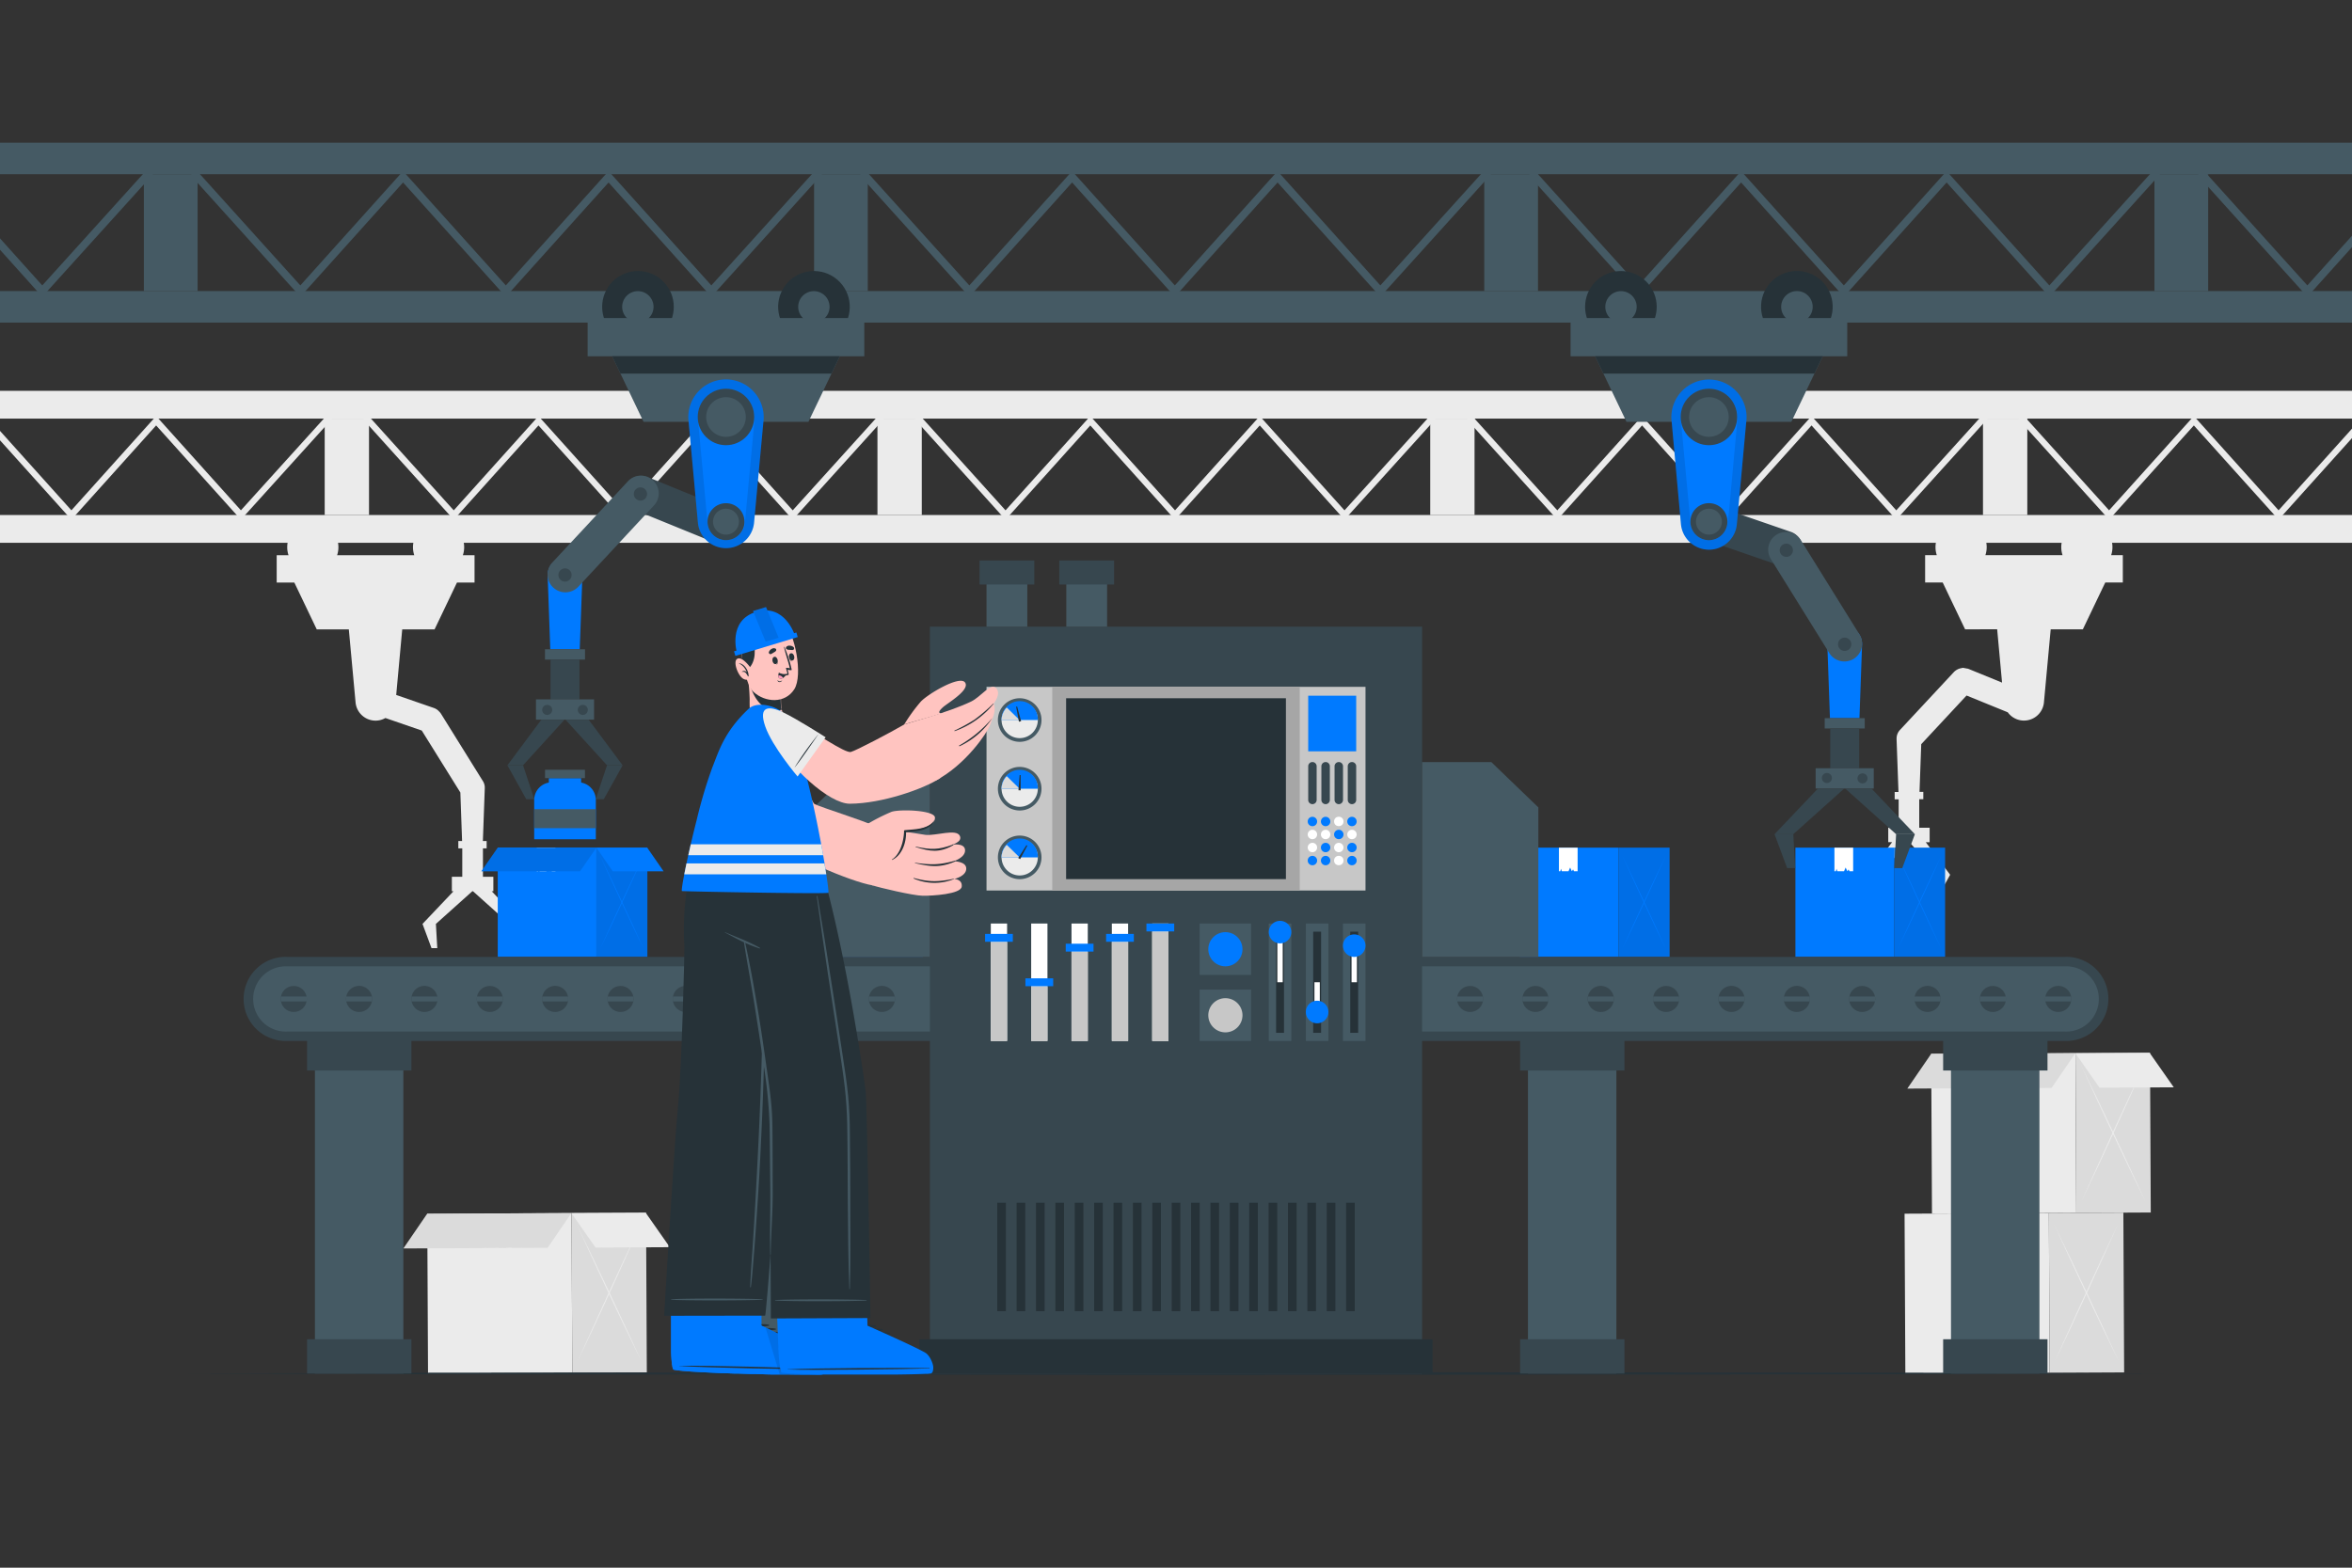 <svg xmlns="http://www.w3.org/2000/svg" viewBox="0 0 750 500"><rect x="0" y="0" width="750" height="500" fill="#333333" stroke="none"/><g id="freepik--background-complete--inject-2"><rect x="607.42" y="387.03" width="46.01" height="50.95" transform="translate(-1.98 3.04) rotate(-0.28)" style="fill:#ebebeb"></rect><rect x="653.43" y="386.86" width="23.76" height="50.96" transform="translate(-1.98 3.21) rotate(-0.28)" style="fill:#dbdbdb"></rect><polygon points="634.26 398.02 633.29 398.03 632.55 398.03 632.13 397.18 631.55 398.04 630.75 396.29 630 398.04 627.85 398.05 626.87 398.06 626.51 396.89 626.18 398.06 625.54 398.06 625.49 387.05 634.21 387.01 634.26 398.02" style="fill:#fff"></polygon><path d="M675.66,434.26q-2.67-5.43-5.28-10.88l-5.21-10.94-5.14-11q-2.56-5.5-5.07-11,2.67,5.43,5.29,10.88l5.2,10.94,5.14,11Q673.16,428.73,675.66,434.26Z" style="fill:#ebebeb"></path><path d="M675.45,390.32q-2.46,5.56-5,11.09l-5,11-5.1,11q-2.57,5.47-5.18,10.93,2.46-5.57,5-11.09l5-11,5.1-11Q672.84,395.78,675.45,390.32Z" style="fill:#ebebeb"></path><rect x="615.91" y="336.03" width="46.01" height="50.95" transform="translate(-1.73 3.08) rotate(-0.28)" style="fill:#ebebeb"></rect><rect x="661.92" y="335.86" width="23.76" height="50.96" transform="translate(-1.73 3.25) rotate(-0.28)" style="fill:#dbdbdb"></rect><polygon points="642.75 347.02 641.78 347.03 641.04 347.03 640.62 346.19 640.04 347.04 639.24 345.29 638.49 347.04 636.34 347.05 635.36 347.06 635 345.89 634.67 347.06 634.03 347.06 633.98 336.05 642.7 336.01 642.75 347.02" style="fill:#fff"></polygon><path d="M684.15,383.26q-2.67-5.43-5.28-10.88l-5.21-10.94-5.14-11q-2.57-5.5-5.07-11,2.67,5.43,5.29,10.88l5.2,10.94,5.14,11Q681.65,377.73,684.15,383.26Z" style="fill:#ebebeb"></path><path d="M683.94,339.32q-2.46,5.56-5,11.09l-5,11-5.1,11q-2.57,5.47-5.18,10.93,2.46-5.57,5-11.09l5-11,5.1-11Q681.33,344.78,683.94,339.32Z" style="fill:#ebebeb"></path><polygon points="608.2 347.2 654.21 346.98 661.79 335.92 615.79 336.14 608.2 347.2" style="fill:#dbdbdb"></polygon><polygon points="669.48 346.9 693.17 346.79 685.48 335.81 661.79 335.92 669.48 346.9" style="fill:#ebebeb"></polygon><rect x="136.33" y="387.02" width="46.01" height="50.95" transform="translate(-1.98 0.77) rotate(-0.28)" style="fill:#ebebeb"></rect><rect x="182.34" y="386.85" width="23.76" height="50.96" transform="translate(-1.98 0.94) rotate(-0.28)" style="fill:#dbdbdb"></rect><polygon points="163.17 398.01 162.19 398.02 161.46 398.02 161.04 397.18 160.46 398.03 159.66 396.29 158.91 398.04 156.76 398.05 155.77 398.05 155.41 396.89 155.08 398.05 154.44 398.06 154.39 387.05 163.11 387 163.17 398.01" style="fill:#fff"></polygon><path d="M204.57,434.25q-2.67-5.43-5.29-10.88l-5.2-10.93-5.15-11c-1.7-3.66-3.39-7.35-5.06-11q2.67,5.43,5.28,10.88l5.21,10.94,5.14,11C201.21,426.88,202.89,430.56,204.57,434.25Z" style="fill:#ebebeb"></path><path d="M204.35,390.31q-2.44,5.56-4.95,11.09l-5,11-5.1,11q-2.56,5.47-5.18,10.93,2.46-5.57,5-11.09l5-11,5.11-11Q201.73,395.77,204.35,390.31Z" style="fill:#ebebeb"></path><polygon points="128.62 398.19 174.63 397.97 182.21 386.91 136.2 387.13 128.62 398.19" style="fill:#dbdbdb"></polygon><polygon points="189.9 397.9 213.59 397.78 205.9 386.8 182.21 386.91 189.9 397.9" style="fill:#ebebeb"></polygon><path d="M166.67,294.67l-2.88,7.73H162l.43-7.73-11.6-10.41h-.22L139,294.67l.44,7.73h-1.84l-2.87-7.73,9.88-10.41h-.52v-4.62h3.32v-9.06h-1.26v-2.35h1.2l-.55-15.47L134.49,233l-11.6-4a6.22,6.22,0,0,1-3.14.84,6.41,6.41,0,0,1-6.38-5.95l-2.14-23.16H101l-5.26-11-1.89-3.94H88.23v-8.71H92a8,8,0,0,1-.41-2.56,8.16,8.16,0,0,1,16.32,0,8,8,0,0,1-.41,2.56h24.6a8,8,0,0,1-.41-2.56,8.16,8.16,0,0,1,16.32,0,8,8,0,0,1-.41,2.56h3.72v8.71h-5.6l-1.88,3.94-5.26,11H128.26l-1.92,20.92,12,4.15a4,4,0,0,1,1.67,1.11,4.13,4.13,0,0,1,.67.82L154,249.15a3.94,3.94,0,0,1,.58,1.78c0,.13,0,.26,0,.4v.12a.21.21,0,0,1,0,.08l-.6,16.7h1.2v2.35H154v9.06h3.32v4.62h-.52Z" style="fill:#ebebeb"></path><path d="M673.2,177.06h3.72v8.71h-5.59l-1.89,3.94-5.26,11H653.92l-2.14,23.16a6.39,6.39,0,0,1-11.55,3.31l-13.14-5.35-14.45,15.52-.55,15.2h1.21v2.35H612V264h3.32v4.62h-1.23L621.86,279l-4.3,7.73h-1.84L618.3,279l-9.46-10.41h-.21L599.16,279l2.59,7.73h-1.84l-4.3-7.73,7.74-10.41h-1.23V264h3.32v-9.06h-1.27v-2.35h1.21l-.6-16.7c0-.07,0-.14,0-.21s0-.16,0-.24a3.55,3.55,0,0,1,.06-.55.13.13,0,0,1,0-.06,4,4,0,0,1,1-2l17.21-18.48a3.57,3.57,0,0,1,.51-.45l.24-.17a4.67,4.67,0,0,1,.49-.27,1,1,0,0,1,.3-.13l.27-.1a4.48,4.48,0,0,1,.5-.11A3.49,3.49,0,0,1,626,213l1.44.27.1,0,10.87,4.44-1.56-17H626.62l-5.26-11-1.88-3.94h-5.6v-8.71h3.72a8,8,0,0,1-.41-2.56,8.16,8.16,0,0,1,16.32,0,8,8,0,0,1-.41,2.56h24.6a8,8,0,0,1-.41-2.56,8.16,8.16,0,0,1,16.32,0A8,8,0,0,1,673.2,177.06Z" style="fill:#ebebeb"></path><rect y="124.65" width="750" height="8.86" style="fill:#ebebeb"></rect><rect y="164.26" width="750" height="8.86" style="fill:#ebebeb"></rect><rect x="103.54" y="133.51" width="14.13" height="30.75" style="fill:#ebebeb"></rect><rect x="279.8" y="133.51" width="14.13" height="30.75" style="fill:#ebebeb"></rect><rect x="456.07" y="133.51" width="14.13" height="30.75" style="fill:#ebebeb"></rect><rect x="632.33" y="133.51" width="14.13" height="30.75" style="fill:#ebebeb"></rect><polygon points="198.74 165.76 171.71 135.69 144.69 165.76 115.83 133.77 117.32 132.43 144.69 162.77 171.71 132.7 198.74 162.77 225.76 132.7 252.78 162.77 280.78 131.8 282.27 133.14 252.78 165.76 225.76 135.69 198.74 165.76" style="fill:#ebebeb"></polygon><polygon points="374.69 165.76 347.67 135.69 320.64 165.76 291.78 133.77 293.27 132.43 320.64 162.77 347.67 132.7 374.69 162.77 401.71 132.7 428.73 162.77 456.73 131.8 458.22 133.14 428.73 165.76 401.71 135.69 374.69 165.76" style="fill:#ebebeb"></polygon><polygon points="550.64 165.76 523.62 135.69 496.6 165.76 467.73 133.77 469.22 132.43 496.59 162.77 523.62 132.7 550.64 162.77 577.66 132.7 604.68 162.77 632.68 131.8 634.17 133.14 604.68 165.76 577.66 135.69 550.64 165.76" style="fill:#ebebeb"></polygon><polygon points="750 136.72 750 139.72 727.93 164.26 726.59 165.75 725.25 164.26 699.57 135.69 673.89 164.26 672.55 165.75 671.21 164.26 646.46 136.84 643.68 133.76 643.96 133.51 645.17 132.43 646.15 133.51 646.46 133.85 672.54 162.76 698.83 133.51 699.57 132.69 700.31 133.51 726.59 162.76 750 136.72" style="fill:#ebebeb"></polygon><polygon points="106.3 133.15 105.97 133.51 103.54 136.19 78.16 164.26 76.81 165.75 75.47 164.26 49.79 135.69 24.11 164.26 22.77 165.75 21.43 164.26 0 140.43 0 137.43 22.77 162.76 49.05 133.51 49.79 132.69 50.53 133.51 76.82 162.76 103.27 133.51 104.82 131.81 106.3 133.15" style="fill:#ebebeb"></polygon></g><g id="freepik--Floor--inject-2"><polygon points="57.04 438.06 136.53 437.81 216.02 437.73 375 437.56 533.98 437.73 613.47 437.81 692.96 438.06 613.47 438.3 533.98 438.39 375 438.56 216.02 438.39 136.53 438.3 57.04 438.06" style="fill:#263238"></polygon></g><g id="freepik--Boxes--inject-2"><rect x="572.52" y="270.35" width="31.47" height="34.84" style="fill:#007AFF"></rect><rect x="603.99" y="270.35" width="16.25" height="34.85" style="fill:#007AFF"></rect><rect x="603.99" y="270.35" width="16.25" height="34.85" style="opacity:0.1"></rect><polygon points="590.93 277.88 590.26 277.88 589.76 277.88 589.48 277.3 589.08 277.88 588.53 276.69 588.02 277.88 586.54 277.88 585.87 277.88 585.63 277.08 585.4 277.88 584.96 277.88 584.96 270.35 590.93 270.35 590.93 277.88" style="fill:#fff"></polygon><path d="M619.12,302.8c-1.2-2.48-2.4-5-3.58-7.46L612,287.85l-3.48-7.53q-1.74-3.78-3.43-7.57c1.2,2.48,2.4,5,3.58,7.46l3.52,7.49,3.48,7.53Q617.43,299,619.12,302.8Z" style="fill:#007AFF"></path><path d="M619.12,272.75q-1.7,3.79-3.43,7.57l-3.48,7.53-3.52,7.49c-1.18,2.49-2.38,5-3.58,7.46,1.13-2.53,2.27-5.06,3.43-7.57L612,287.7l3.52-7.49C616.72,277.72,617.92,275.23,619.12,272.75Z" style="fill:#007AFF"></path><rect x="484.67" y="270.35" width="31.47" height="34.84" style="fill:#007AFF"></rect><rect x="516.14" y="270.35" width="16.25" height="34.85" style="fill:#007AFF"></rect><rect x="516.14" y="270.35" width="16.25" height="34.85" style="opacity:0.1"></rect><polygon points="503.07 277.88 502.41 277.88 501.91 277.88 501.62 277.3 501.22 277.88 500.68 276.69 500.16 277.88 498.69 277.88 498.02 277.88 497.77 277.08 497.55 277.88 497.11 277.88 497.11 270.35 503.07 270.35 503.07 277.88" style="fill:#fff"></polygon><path d="M531.26,302.8q-1.8-3.72-3.57-7.46l-3.53-7.49-3.48-7.53q-1.73-3.78-3.42-7.57c1.2,2.48,2.39,5,3.57,7.46l3.53,7.49,3.48,7.53Q529.57,299,531.26,302.8Z" style="fill:#007AFF"></path><path d="M531.26,272.75q-1.69,3.79-3.42,7.57l-3.48,7.53-3.53,7.49q-1.77,3.74-3.57,7.46c1.13-2.53,2.27-5.06,3.42-7.57l3.48-7.53,3.53-7.49Q529.46,276.48,531.26,272.75Z" style="fill:#007AFF"></path><rect x="158.72" y="270.35" width="31.47" height="34.84" style="fill:#007AFF"></rect><rect x="190.18" y="270.35" width="16.25" height="34.85" style="fill:#007AFF"></rect><rect x="190.18" y="270.35" width="16.25" height="34.85" style="opacity:0.1"></rect><polygon points="177.12 277.88 176.45 277.88 175.95 277.88 175.67 277.31 175.27 277.88 174.72 276.69 174.21 277.88 172.74 277.88 172.06 277.88 171.82 277.09 171.59 277.88 171.16 277.88 171.16 270.35 177.12 270.35 177.12 277.88" style="fill:#fff"></polygon><path d="M205.31,302.8c-1.2-2.48-2.4-5-3.58-7.46l-3.52-7.49-3.48-7.53c-1.15-2.51-2.3-5-3.43-7.57q1.81,3.72,3.58,7.46l3.52,7.5,3.48,7.52Q203.62,299,205.31,302.8Z" style="fill:#007AFF"></path><path d="M205.31,272.75c-1.13,2.53-2.27,5.06-3.43,7.57l-3.48,7.53-3.52,7.49c-1.18,2.5-2.37,5-3.58,7.46,1.13-2.53,2.28-5.05,3.43-7.57l3.48-7.52,3.52-7.5C202.91,277.72,204.11,275.23,205.31,272.75Z" style="fill:#007AFF"></path><polygon points="153.49 277.89 184.96 277.89 190.18 270.35 158.72 270.35 153.49 277.89" style="fill:#007AFF"></polygon><polygon points="153.49 277.89 184.96 277.89 190.18 270.35 158.72 270.35 153.49 277.89" style="opacity:0.1"></polygon><polygon points="195.4 277.89 211.6 277.89 206.38 270.35 190.18 270.35 195.4 277.89" style="fill:#007AFF"></polygon><rect x="246.55" y="270.35" width="31.47" height="34.84" style="fill:#007AFF"></rect><rect x="278.02" y="270.35" width="16.25" height="34.85" style="fill:#007AFF"></rect><rect x="278.02" y="270.35" width="16.25" height="34.85" style="opacity:0.1"></rect><polygon points="264.96 277.88 264.29 277.88 263.79 277.88 263.5 277.31 263.1 277.88 262.56 276.69 262.05 277.88 260.57 277.88 259.9 277.88 259.66 277.09 259.43 277.88 258.99 277.88 258.99 270.35 264.96 270.35 264.96 277.88" style="fill:#fff"></polygon><path d="M293.15,302.8c-1.21-2.48-2.4-5-3.58-7.46l-3.52-7.49-3.48-7.53c-1.16-2.51-2.3-5-3.43-7.57,1.2,2.48,2.4,5,3.58,7.46l3.52,7.5,3.48,7.52C290.87,297.75,292,300.27,293.15,302.8Z" style="fill:#007AFF"></path><path d="M293.15,272.75c-1.13,2.53-2.28,5.06-3.43,7.57l-3.48,7.53-3.52,7.49c-1.18,2.5-2.38,5-3.58,7.46q1.69-3.8,3.43-7.57l3.48-7.52,3.52-7.5Q291.34,276.48,293.15,272.75Z" style="fill:#007AFF"></path><polygon points="241.33 277.89 272.79 277.89 278.01 270.35 246.55 270.35 241.33 277.89" style="fill:#007AFF"></polygon><polygon points="241.33 277.89 272.79 277.89 278.01 270.35 246.55 270.35 241.33 277.89" style="opacity:0.1"></polygon><polygon points="283.24 277.89 299.44 277.89 294.21 270.35 278.01 270.35 283.24 277.89" style="fill:#007AFF"></polygon></g><g id="freepik--Machine--inject-2"><rect x="100.42" y="330.51" width="28.2" height="107.55" style="fill:#455a64"></rect><rect x="97.92" y="330.51" width="33.27" height="10.92" style="fill:#37474f"></rect><rect x="97.92" y="427.14" width="33.27" height="10.92" style="fill:#37474f"></rect><rect x="235.32" y="330.51" width="28.2" height="107.55" style="fill:#455a64"></rect><rect x="232.82" y="330.51" width="33.27" height="10.92" style="fill:#37474f"></rect><rect x="232.82" y="427.14" width="33.27" height="10.92" style="fill:#37474f"></rect><rect x="487.23" y="330.51" width="28.2" height="107.55" style="fill:#455a64"></rect><rect x="484.73" y="330.51" width="33.27" height="10.92" style="fill:#37474f"></rect><rect x="484.73" y="427.14" width="33.27" height="10.92" style="fill:#37474f"></rect><rect x="622.13" y="330.51" width="28.2" height="107.55" style="fill:#455a64"></rect><rect x="619.63" y="330.51" width="33.27" height="10.92" style="fill:#37474f"></rect><rect x="619.63" y="427.14" width="33.27" height="10.92" style="fill:#37474f"></rect><path d="M658.54,330.51H91.46a11.9,11.9,0,0,1-11.91-11.9h0A11.91,11.91,0,0,1,91.46,306.7H658.54a11.91,11.91,0,0,1,11.91,11.91h0A11.9,11.9,0,0,1,658.54,330.51Z" style="fill:#455a64"></path><path d="M658.54,332H91.46a13.41,13.41,0,1,1,0-26.81H658.54a13.41,13.41,0,1,1,0,26.81ZM91.46,308.2a10.41,10.41,0,1,0,0,20.81H658.54a10.41,10.41,0,1,0,0-20.81Z" style="fill:#37474f"></path><circle cx="93.67" cy="318.61" r="4.16" style="fill:#37474f"></circle><path d="M97.84,318.61a4.26,4.26,0,0,1-.08.8H89.59a4,4,0,0,1,0-1.6h8.17A4.26,4.26,0,0,1,97.84,318.61Z" style="fill:#455a64"></path><path d="M118.67,318.61a4.16,4.16,0,1,1-4.16-4.17A4.16,4.16,0,0,1,118.67,318.61Z" style="fill:#37474f"></path><path d="M118.67,318.61a4.26,4.26,0,0,1-.08.8h-8.17a4,4,0,0,1,0-1.6h8.17A4.26,4.26,0,0,1,118.67,318.61Z" style="fill:#455a64"></path><path d="M139.51,318.61a4.16,4.16,0,1,1-4.16-4.17A4.16,4.16,0,0,1,139.51,318.61Z" style="fill:#37474f"></path><path d="M139.51,318.61a4.26,4.26,0,0,1-.08.8h-8.17a4,4,0,0,1,0-1.6h8.17A4.26,4.26,0,0,1,139.51,318.61Z" style="fill:#455a64"></path><circle cx="156.19" cy="318.61" r="4.16" style="fill:#37474f"></circle><path d="M160.35,318.61a4.26,4.26,0,0,1-.08.8H152.1a4,4,0,0,1,0-1.6h8.17A4.26,4.26,0,0,1,160.35,318.61Z" style="fill:#455a64"></path><path d="M181.19,318.61a4.16,4.16,0,1,1-4.16-4.17A4.17,4.17,0,0,1,181.19,318.61Z" style="fill:#37474f"></path><path d="M181.19,318.61a4.26,4.26,0,0,1-.08.8h-8.17a4,4,0,0,1,0-1.6h8.17A4.26,4.26,0,0,1,181.19,318.61Z" style="fill:#455a64"></path><circle cx="197.87" cy="318.61" r="4.16" style="fill:#37474f"></circle><path d="M202,318.61a4.26,4.26,0,0,1-.08.8h-8.17a4,4,0,0,1,0-1.6H202A4.26,4.26,0,0,1,202,318.61Z" style="fill:#455a64"></path><path d="M222.87,318.61a4.17,4.17,0,1,1-4.16-4.17A4.17,4.17,0,0,1,222.87,318.61Z" style="fill:#37474f"></path><path d="M222.87,318.61a4.26,4.26,0,0,1-.08.8h-8.17a4,4,0,0,1,0-1.6h8.17A4.26,4.26,0,0,1,222.87,318.61Z" style="fill:#455a64"></path><path d="M243.71,318.61a4.17,4.17,0,1,1-4.17-4.17A4.17,4.17,0,0,1,243.71,318.61Z" style="fill:#37474f"></path><path d="M243.71,318.61a4.26,4.26,0,0,1-.08.8h-8.17a4,4,0,0,1,0-1.6h8.17A4.26,4.26,0,0,1,243.71,318.61Z" style="fill:#455a64"></path><circle cx="260.38" cy="318.61" r="4.16" style="fill:#37474f"></circle><path d="M264.55,318.61a4.26,4.26,0,0,1-.08.8H256.3a4,4,0,0,1,0-1.6h8.17A4.26,4.26,0,0,1,264.55,318.61Z" style="fill:#455a64"></path><path d="M285.38,318.61a4.16,4.16,0,1,1-4.16-4.17A4.16,4.16,0,0,1,285.38,318.61Z" style="fill:#37474f"></path><path d="M285.39,318.61a4.26,4.26,0,0,1-.08.8h-8.17a4,4,0,0,1,0-1.6h8.17A4.26,4.26,0,0,1,285.39,318.61Z" style="fill:#455a64"></path><path d="M306.22,318.61a4.16,4.16,0,1,1-4.16-4.17A4.16,4.16,0,0,1,306.22,318.61Z" style="fill:#37474f"></path><path d="M306.23,318.61a4.26,4.26,0,0,1-.08.8H298a4,4,0,0,1,0-1.6h8.17A4.26,4.26,0,0,1,306.23,318.61Z" style="fill:#455a64"></path><circle cx="322.9" cy="318.61" r="4.16" style="fill:#37474f"></circle><path d="M327.07,318.61a4.26,4.26,0,0,1-.08.8h-8.17a4,4,0,0,1,0-1.6H327A4.26,4.26,0,0,1,327.07,318.61Z" style="fill:#455a64"></path><path d="M347.9,318.61a4.16,4.16,0,1,1-4.16-4.17A4.16,4.16,0,0,1,347.9,318.61Z" style="fill:#37474f"></path><path d="M347.91,318.61a4.26,4.26,0,0,1-.08.8h-8.17a4,4,0,0,1,0-1.6h8.17A4.26,4.26,0,0,1,347.91,318.61Z" style="fill:#455a64"></path><circle cx="364.58" cy="318.61" r="4.16" style="fill:#37474f"></circle><path d="M368.75,318.61a4.26,4.26,0,0,1-.08.8H360.5a4,4,0,0,1,0-1.6h8.17A4.26,4.26,0,0,1,368.75,318.61Z" style="fill:#455a64"></path><path d="M389.58,318.61a4.16,4.16,0,1,1-4.16-4.17A4.16,4.16,0,0,1,389.58,318.61Z" style="fill:#37474f"></path><path d="M389.58,318.61a4.26,4.26,0,0,1-.08.8h-8.17a4,4,0,0,1,0-1.6h8.17A4.26,4.26,0,0,1,389.58,318.61Z" style="fill:#455a64"></path><path d="M410.42,318.61a4.16,4.16,0,1,1-4.16-4.17A4.16,4.16,0,0,1,410.42,318.61Z" style="fill:#37474f"></path><path d="M410.42,318.61a4.26,4.26,0,0,1-.08.8h-8.17a4,4,0,0,1,0-1.6h8.17A4.26,4.26,0,0,1,410.42,318.61Z" style="fill:#455a64"></path><circle cx="427.1" cy="318.61" r="4.16" style="fill:#37474f"></circle><path d="M431.26,318.61a4.26,4.26,0,0,1-.08.8H423a4,4,0,0,1,0-1.6h8.17A4.26,4.26,0,0,1,431.26,318.61Z" style="fill:#455a64"></path><path d="M452.1,318.61a4.16,4.16,0,1,1-4.16-4.17A4.17,4.17,0,0,1,452.1,318.61Z" style="fill:#37474f"></path><path d="M452.1,318.61a4.26,4.26,0,0,1-.08.8h-8.17a4,4,0,0,1,0-1.6H452A4.26,4.26,0,0,1,452.1,318.61Z" style="fill:#455a64"></path><circle cx="468.78" cy="318.61" r="4.16" style="fill:#37474f"></circle><path d="M472.94,318.61a4.26,4.26,0,0,1-.08.8h-8.17a4,4,0,0,1,0-1.6h8.17A4.26,4.26,0,0,1,472.94,318.61Z" style="fill:#455a64"></path><circle cx="489.62" cy="318.61" r="4.16" style="fill:#37474f"></circle><path d="M493.78,318.61a4.26,4.26,0,0,1-.08.8h-8.17a4,4,0,0,1,0-1.6h8.17A4.26,4.26,0,0,1,493.78,318.61Z" style="fill:#455a64"></path><path d="M514.62,318.61a4.17,4.17,0,1,1-4.17-4.17A4.17,4.17,0,0,1,514.62,318.61Z" style="fill:#37474f"></path><path d="M514.62,318.61a4.26,4.26,0,0,1-.08.8h-8.17a4,4,0,0,1,0-1.6h8.17A4.26,4.26,0,0,1,514.62,318.61Z" style="fill:#455a64"></path><circle cx="531.29" cy="318.61" r="4.16" style="fill:#37474f"></circle><path d="M535.46,318.61a4.26,4.26,0,0,1-.08.8h-8.17a4,4,0,0,1,0-1.6h8.17A4.26,4.26,0,0,1,535.46,318.61Z" style="fill:#455a64"></path><path d="M556.29,318.61a4.16,4.16,0,1,1-4.16-4.17A4.16,4.16,0,0,1,556.29,318.61Z" style="fill:#37474f"></path><path d="M556.3,318.61a4.26,4.26,0,0,1-.08.8h-8.17a4,4,0,0,1,0-1.6h8.17A4.26,4.26,0,0,1,556.3,318.61Z" style="fill:#455a64"></path><path d="M577.13,318.61a4.16,4.16,0,1,1-4.16-4.17A4.16,4.16,0,0,1,577.13,318.61Z" style="fill:#37474f"></path><path d="M577.14,318.61a4.26,4.26,0,0,1-.08.8h-8.17a4,4,0,0,1,0-1.6h8.17A4.26,4.26,0,0,1,577.14,318.61Z" style="fill:#455a64"></path><circle cx="593.81" cy="318.61" r="4.16" style="fill:#37474f"></circle><path d="M598,318.61a4.26,4.26,0,0,1-.08.8h-8.17a4,4,0,0,1,0-1.6h8.17A4.26,4.26,0,0,1,598,318.61Z" style="fill:#455a64"></path><path d="M618.81,318.61a4.16,4.16,0,1,1-4.16-4.17A4.16,4.16,0,0,1,618.81,318.61Z" style="fill:#37474f"></path><path d="M618.82,318.61a4.26,4.26,0,0,1-.08.8h-8.17a4,4,0,0,1,0-1.6h8.17A4.26,4.26,0,0,1,618.82,318.61Z" style="fill:#455a64"></path><circle cx="635.49" cy="318.61" r="4.16" style="fill:#37474f"></circle><path d="M639.66,318.61a4.26,4.26,0,0,1-.08.8h-8.17a4,4,0,0,1,0-1.6h8.17A4.26,4.26,0,0,1,639.66,318.61Z" style="fill:#455a64"></path><path d="M660.49,318.61a4.16,4.16,0,1,1-4.16-4.17A4.16,4.16,0,0,1,660.49,318.61Z" style="fill:#37474f"></path><path d="M660.49,318.61a4.26,4.26,0,0,1-.08.8h-8.17a4,4,0,0,1,0-1.6h8.17A4.26,4.26,0,0,1,660.49,318.61Z" style="fill:#455a64"></path><rect x="296.52" y="199.87" width="156.96" height="238.19" style="fill:#37474f"></rect><polygon points="296.52 305.2 259.45 305.2 259.45 257.51 274.46 243.05 296.52 243.05 296.52 305.2" style="fill:#455a64"></polygon><polygon points="453.48 305.2 490.55 305.2 490.55 257.51 475.54 243.05 453.48 243.05 453.48 305.2" style="fill:#455a64"></polygon><rect x="314.58" y="219.06" width="120.85" height="64.96" style="fill:#c7c7c7"></rect><rect x="335.54" y="219.06" width="78.92" height="64.96" style="fill:#a6a6a6"></rect><rect x="339.96" y="222.7" width="70.09" height="57.69" style="fill:#263238"></rect><path d="M332.11,229.64a6.95,6.95,0,1,1-6.95-6.94A6.94,6.94,0,0,1,332.11,229.64Z" style="fill:#455a64"></path><path d="M330.94,229.64a5.78,5.78,0,1,1-5.78-5.78A5.78,5.78,0,0,1,330.94,229.64Z" style="fill:#ebebeb"></path><path d="M330.94,229.64H319.39a5.78,5.78,0,1,1,11.55,0Z" style="fill:#007AFF"></path><path d="M325.12,229.65h-5.73a5.79,5.79,0,0,1,1.64-4Z" style="fill:#dbdbdb"></path><polygon points="324.03 225.4 324.33 225.33 325.61 230.03 324.92 230.18 324.03 225.4" style="fill:#263238"></polygon><path d="M332.11,251.54a6.95,6.95,0,1,1-6.95-6.94A6.95,6.95,0,0,1,332.11,251.54Z" style="fill:#455a64"></path><path d="M330.94,251.54a5.78,5.78,0,1,1-5.78-5.78A5.78,5.78,0,0,1,330.94,251.54Z" style="fill:#ebebeb"></path><path d="M330.94,251.55H319.39a5.78,5.78,0,1,1,11.55,0Z" style="fill:#007AFF"></path><path d="M325.12,251.55h-5.73a5.79,5.79,0,0,1,1.64-4Z" style="fill:#dbdbdb"></path><polygon points="325.14 247.2 325.45 247.21 325.47 252.08 324.77 252.05 325.14 247.2" style="fill:#263238"></polygon><path d="M332.11,273.44a6.95,6.95,0,1,1-6.95-6.94A6.95,6.95,0,0,1,332.11,273.44Z" style="fill:#455a64"></path><path d="M330.94,273.44a5.78,5.78,0,1,1-5.78-5.78A5.78,5.78,0,0,1,330.94,273.44Z" style="fill:#ebebeb"></path><path d="M330.94,273.45H319.39a5.78,5.78,0,1,1,11.55,0Z" style="fill:#007AFF"></path><path d="M325.12,273.45h-5.73a5.79,5.79,0,0,1,1.64-4Z" style="fill:#dbdbdb"></path><polygon points="327.32 269.56 327.59 269.72 325.3 274.01 324.69 273.66 327.32 269.56" style="fill:#263238"></polygon><rect x="417.16" y="221.89" width="15.3" height="17.74" style="fill:#007AFF"></rect><path d="M418.51,256.48h0a1.35,1.35,0,0,1-1.35-1.35V244.4a1.34,1.34,0,0,1,1.35-1.35h0a1.34,1.34,0,0,1,1.34,1.35v10.73A1.35,1.35,0,0,1,418.51,256.48Z" style="fill:#37474f"></path><path d="M422.71,256.48h0a1.36,1.36,0,0,1-1.35-1.35V244.4a1.35,1.35,0,0,1,1.35-1.35h0a1.35,1.35,0,0,1,1.35,1.35v10.73A1.36,1.36,0,0,1,422.71,256.48Z" style="fill:#37474f"></path><path d="M426.91,256.48h0a1.36,1.36,0,0,1-1.35-1.35V244.4a1.35,1.35,0,0,1,1.35-1.35h0a1.35,1.35,0,0,1,1.35,1.35v10.73A1.36,1.36,0,0,1,426.91,256.48Z" style="fill:#37474f"></path><path d="M431.11,256.48h0a1.35,1.35,0,0,1-1.34-1.35V244.4a1.34,1.34,0,0,1,1.34-1.35h0a1.34,1.34,0,0,1,1.35,1.35v10.73A1.35,1.35,0,0,1,431.11,256.48Z" style="fill:#37474f"></path><path d="M420,262a1.5,1.5,0,1,1-1.49-1.49A1.5,1.5,0,0,1,420,262Z" style="fill:#007AFF"></path><path d="M424.21,262a1.5,1.5,0,1,1-1.5-1.49A1.5,1.5,0,0,1,424.21,262Z" style="fill:#007AFF"></path><circle cx="426.91" cy="261.99" r="1.5" style="fill:#fff"></circle><path d="M432.61,262a1.5,1.5,0,1,1-1.5-1.49A1.5,1.5,0,0,1,432.61,262Z" style="fill:#007AFF"></path><path d="M420,266.15a1.5,1.5,0,1,1-1.49-1.5A1.49,1.49,0,0,1,420,266.15Z" style="fill:#fff"></path><path d="M424.21,266.15a1.5,1.5,0,1,1-1.5-1.5A1.5,1.5,0,0,1,424.21,266.15Z" style="fill:#fff"></path><path d="M428.41,266.15a1.5,1.5,0,1,1-1.5-1.5A1.5,1.5,0,0,1,428.41,266.15Z" style="fill:#007AFF"></path><path d="M432.61,266.15a1.5,1.5,0,1,1-1.5-1.5A1.5,1.5,0,0,1,432.61,266.15Z" style="fill:#fff"></path><path d="M420,270.31a1.5,1.5,0,1,1-1.49-1.5A1.49,1.49,0,0,1,420,270.31Z" style="fill:#fff"></path><path d="M424.21,270.31a1.5,1.5,0,1,1-1.5-1.5A1.5,1.5,0,0,1,424.21,270.31Z" style="fill:#007AFF"></path><path d="M428.41,270.31a1.5,1.5,0,1,1-1.5-1.5A1.5,1.5,0,0,1,428.41,270.31Z" style="fill:#fff"></path><path d="M432.61,270.31a1.5,1.5,0,1,1-1.5-1.5A1.5,1.5,0,0,1,432.61,270.31Z" style="fill:#007AFF"></path><path d="M420,274.46a1.5,1.5,0,1,1-1.49-1.49A1.5,1.5,0,0,1,420,274.46Z" style="fill:#007AFF"></path><path d="M424.21,274.46a1.5,1.5,0,1,1-1.5-1.49A1.5,1.5,0,0,1,424.21,274.46Z" style="fill:#007AFF"></path><circle cx="426.91" cy="274.46" r="1.5" style="fill:#fff"></circle><path d="M432.61,274.46a1.5,1.5,0,1,1-1.5-1.49A1.5,1.5,0,0,1,432.61,274.46Z" style="fill:#007AFF"></path><rect x="293.19" y="427.14" width="163.61" height="10.92" style="fill:#263238"></rect><rect x="318" y="383.61" width="2.75" height="34.58" style="fill:#263238"></rect><rect x="324.18" y="383.61" width="2.75" height="34.58" style="fill:#263238"></rect><rect x="330.36" y="383.61" width="2.75" height="34.58" style="fill:#263238"></rect><rect x="336.54" y="383.61" width="2.75" height="34.58" style="fill:#263238"></rect><rect x="342.72" y="383.61" width="2.75" height="34.58" style="fill:#263238"></rect><rect x="348.9" y="383.61" width="2.75" height="34.58" style="fill:#263238"></rect><rect x="355.08" y="383.61" width="2.75" height="34.58" style="fill:#263238"></rect><rect x="361.26" y="383.61" width="2.75" height="34.58" style="fill:#263238"></rect><rect x="367.45" y="383.61" width="2.75" height="34.58" style="fill:#263238"></rect><rect x="373.63" y="383.61" width="2.75" height="34.58" style="fill:#263238"></rect><rect x="379.81" y="383.61" width="2.75" height="34.58" style="fill:#263238"></rect><rect x="385.99" y="383.61" width="2.75" height="34.58" style="fill:#263238"></rect><rect x="392.17" y="383.61" width="2.75" height="34.58" style="fill:#263238"></rect><rect x="398.35" y="383.61" width="2.75" height="34.58" style="fill:#263238"></rect><rect x="404.53" y="383.61" width="2.75" height="34.58" style="fill:#263238"></rect><rect x="410.71" y="383.61" width="2.75" height="34.58" style="fill:#263238"></rect><rect x="416.89" y="383.61" width="2.75" height="34.58" style="fill:#263238"></rect><rect x="423.07" y="383.61" width="2.75" height="34.58" style="fill:#263238"></rect><rect x="429.25" y="383.61" width="2.75" height="34.58" style="fill:#263238"></rect><rect x="315.95" y="294.55" width="5.19" height="37.46" style="fill:#fff"></rect><rect x="315.95" y="300.38" width="5.19" height="31.63" style="fill:#c7c7c7"></rect><rect x="314.12" y="297.86" width="8.85" height="2.51" style="fill:#007AFF"></rect><rect x="328.82" y="294.55" width="5.19" height="37.46" style="fill:#fff"></rect><rect x="328.81" y="314.54" width="5.19" height="17.47" style="fill:#c7c7c7"></rect><rect x="326.98" y="312.03" width="8.86" height="2.51" style="fill:#007AFF"></rect><rect x="341.68" y="294.55" width="5.19" height="37.46" style="fill:#fff"></rect><rect x="341.68" y="303.5" width="5.19" height="28.51" style="fill:#c7c7c7"></rect><rect x="339.84" y="300.99" width="8.86" height="2.51" style="fill:#007AFF"></rect><rect x="354.54" y="294.55" width="5.19" height="37.46" style="fill:#fff"></rect><rect x="354.55" y="300.38" width="5.19" height="31.63" style="fill:#c7c7c7"></rect><rect x="352.71" y="297.86" width="8.85" height="2.51" style="fill:#007AFF"></rect><rect x="367.41" y="294.55" width="5.19" height="37.46" style="fill:#fff"></rect><rect x="367.41" y="297.07" width="5.19" height="34.94" style="fill:#c7c7c7"></rect><rect x="365.57" y="294.55" width="8.86" height="2.52" style="fill:#007AFF"></rect><rect x="382.55" y="294.55" width="16.39" height="16.39" style="fill:#455a64"></rect><rect x="382.55" y="315.62" width="16.39" height="16.39" style="fill:#455a64"></rect><circle cx="390.75" cy="302.75" r="5.45" style="fill:#007AFF"></circle><path d="M396.2,323.81a5.45,5.45,0,1,1-5.45-5.45A5.45,5.45,0,0,1,396.2,323.81Z" style="fill:#c7c7c7"></path><rect x="314.58" y="184.43" width="13.01" height="15.44" style="fill:#455a64"></rect><rect x="312.35" y="178.77" width="17.47" height="7.65" style="fill:#37474f"></rect><rect x="340.02" y="184.43" width="13.01" height="15.44" style="fill:#455a64"></rect><rect x="337.79" y="178.77" width="17.47" height="7.65" style="fill:#37474f"></rect><rect x="428.24" y="294.55" width="7.18" height="37.46" style="fill:#455a64"></rect><rect x="430.57" y="297.15" width="2.52" height="32.26" style="fill:#263238"></rect><rect x="430.98" y="300.54" width="1.71" height="12.74" style="fill:#fff"></rect><path d="M435.42,301.61a3.59,3.59,0,1,1-3.59-3.59A3.59,3.59,0,0,1,435.42,301.61Z" style="fill:#007AFF"></path><rect x="416.41" y="294.55" width="7.18" height="37.46" style="fill:#455a64"></rect><rect x="418.75" y="297.15" width="2.52" height="32.26" style="fill:#263238"></rect><rect x="419.15" y="313.28" width="1.71" height="9.48" style="fill:#fff"></rect><path d="M423.6,322.77a3.6,3.6,0,1,1-3.6-3.6A3.6,3.6,0,0,1,423.6,322.77Z" style="fill:#007AFF"></path><rect x="404.59" y="294.55" width="7.18" height="37.46" style="fill:#455a64"></rect><rect x="406.92" y="297.15" width="2.52" height="32.26" style="fill:#263238"></rect><rect x="407.32" y="300.54" width="1.71" height="12.74" style="fill:#fff"></rect><path d="M411.77,297.29a3.59,3.59,0,1,1-3.59-3.59A3.59,3.59,0,0,1,411.77,297.29Z" style="fill:#007AFF"></path></g><g id="freepik--robot-arm--inject-2"><rect y="92.83" width="750" height="10.06" style="fill:#455a64"></rect><rect y="45.5" width="750" height="10.06" style="fill:#455a64"></rect><rect x="45.88" y="55.56" width="17.13" height="37.28" style="fill:#455a64"></rect><rect x="259.59" y="55.56" width="17.13" height="37.28" style="fill:#455a64"></rect><rect x="473.3" y="55.56" width="17.13" height="37.28" style="fill:#455a64"></rect><rect x="687.01" y="55.56" width="17.13" height="37.28" style="fill:#455a64"></rect><polygon points="161.3 94.65 128.53 58.2 95.77 94.65 60.78 55.87 62.58 54.24 95.77 91.03 128.53 54.57 161.3 91.03 194.06 54.57 226.83 91.03 260.77 53.48 262.57 55.11 226.82 94.65 194.06 58.2 161.3 94.65" style="fill:#455a64"></polygon><polygon points="374.63 94.65 341.87 58.2 309.1 94.65 274.11 55.87 275.91 54.24 309.1 91.03 341.87 54.57 374.63 91.03 407.39 54.57 440.16 91.03 474.11 53.48 475.91 55.11 440.15 94.65 407.39 58.2 374.63 94.65" style="fill:#455a64"></polygon><polygon points="587.96 94.65 555.2 58.2 522.44 94.65 487.44 55.87 489.24 54.24 522.43 91.03 555.2 54.57 587.96 91.03 620.73 54.57 653.49 91.03 687.44 53.48 689.24 55.11 653.49 94.65 620.73 58.2 587.96 94.65" style="fill:#455a64"></polygon><polygon points="750.18 74.99 750.18 78.62 737.41 92.83 735.77 94.65 734.13 92.83 704.14 59.6 700.77 55.87 701.11 55.56 702.57 54.24 703.76 55.56 704.14 55.98 735.76 91.03 750.18 74.99" style="fill:#455a64"></polygon><polygon points="49.23 55.11 48.82 55.56 45.88 58.81 15.12 92.83 13.47 94.65 11.83 92.83 0 79.66 0 76.03 13.48 91.03 45.55 55.56 47.43 53.48 49.23 55.11" style="fill:#455a64"></polygon><path d="M175.47,207.09h9.4l.84-23.38a5.55,5.55,0,0,0-5.54-5.82h0a5.54,5.54,0,0,0-5.53,5.82Z" style="fill:#007AFF"></path><path d="M202.28,162.62l23.85,9.72a5.64,5.64,0,0,0,7.36-3.09h0a5.65,5.65,0,0,0-3.09-7.37l-23.85-9.72a5.64,5.64,0,0,0-7.36,3.1h0A5.64,5.64,0,0,0,202.28,162.62Z" style="fill:#37474f"></path><circle cx="259.56" cy="97.86" r="11.42" transform="translate(15.55 229.81) rotate(-49.06)" style="fill:#263238"></circle><path d="M254.53,97.86a5,5,0,1,0,5-5A5,5,0,0,0,254.53,97.86Z" style="fill:#455a64"></path><circle cx="203.43" cy="97.86" r="11.42" transform="translate(-9.61 172.51) rotate(-45)" style="fill:#263238"></circle><path d="M198.4,97.86a5,5,0,1,0,5-5A5,5,0,0,0,198.4,97.86Z" style="fill:#455a64"></path><rect x="187.38" y="101.44" width="88.23" height="12.19" transform="translate(462.99 215.07) rotate(180)" style="fill:#455a64"></rect><polygon points="205.21 134.53 257.79 134.53 267.79 113.63 195.21 113.63 205.21 134.53" style="fill:#455a64"></polygon><polygon points="195.21 113.63 197.85 119.15 265.14 119.15 267.78 113.63 195.21 113.63" style="fill:#263238"></polygon><path d="M231.5,173.77h0a7.44,7.44,0,0,0,7.43-6.93l3-33.07a10.51,10.51,0,0,0-10.48-11.24h0A10.5,10.5,0,0,0,221,133.77l3,33.07A7.45,7.45,0,0,0,231.5,173.77Z" style="fill:#007AFF"></path><path d="M240.28,124.85a12,12,0,0,0-20.76,9l.06.65,2.2,23.84.79,8.61a9,9,0,0,0,17.86,0l3-32.42.06-.62A12.06,12.06,0,0,0,240.28,124.85Zm-4.62,45.69a2.53,2.53,0,0,1-.42.38,2.94,2.94,0,0,1-.41.31,5.38,5.38,0,0,1-1.08.59,4.09,4.09,0,0,1-.49.18h0a5.12,5.12,0,0,1-.56.15l-.11,0-.48.07-.6,0a4.58,4.58,0,0,1-.53,0,1.09,1.09,0,0,1-.26,0,2.2,2.2,0,0,1-.37-.06l-.18,0a2.75,2.75,0,0,1-.41-.11,3.12,3.12,0,0,1-.43-.15h0l-.19-.08-.28-.14-.26-.14h0a3.37,3.37,0,0,1-.35-.22,3.54,3.54,0,0,1-.45-.34,2.53,2.53,0,0,1-.42-.38,3.79,3.79,0,0,1-.38-.42,5.89,5.89,0,0,1-1.39-3.38l-.65-7.1-2.32-25.11-.08-.89v-.14c0-.17,0-.34,0-.52a9.74,9.74,0,0,1,.08-1.22l.06-.35c0-.22.09-.44.14-.65,0,0,0,0,0-.06a9,9,0,0,1,17.7,2,.22.22,0,0,1,0,.08v0a8.88,8.88,0,0,1,0,.89c0,.15,0,.29,0,.43l0,.43-3,32.18a5.87,5.87,0,0,1-1.4,3.41A3.79,3.79,0,0,1,235.66,170.54Z" style="fill:#007AFF"></path><path d="M240.28,124.85a12,12,0,0,0-20.76,9l.06.65,2.2,23.84.79,8.61a9,9,0,0,0,17.86,0l3-32.42.06-.62A12.06,12.06,0,0,0,240.28,124.85Zm-4.62,45.69a2.53,2.53,0,0,1-.42.38,2.94,2.94,0,0,1-.41.31,5.38,5.38,0,0,1-1.08.59,4.09,4.09,0,0,1-.49.18h0a5.12,5.12,0,0,1-.56.15l-.11,0-.48.07-.6,0a4.58,4.58,0,0,1-.53,0,1.09,1.09,0,0,1-.26,0,2.2,2.2,0,0,1-.37-.06l-.18,0a2.75,2.75,0,0,1-.41-.11,3.12,3.12,0,0,1-.43-.15h0l-.19-.08-.28-.14-.26-.14h0a3.37,3.37,0,0,1-.35-.22,3.54,3.54,0,0,1-.45-.34,2.53,2.53,0,0,1-.42-.38,3.79,3.79,0,0,1-.38-.42,5.89,5.89,0,0,1-1.39-3.38l-.65-7.1-2.32-25.11-.08-.89v-.14c0-.17,0-.34,0-.52a9.74,9.74,0,0,1,.08-1.22l.06-.35c0-.22.09-.44.14-.65,0,0,0,0,0-.06a9,9,0,0,1,17.7,2,.22.22,0,0,1,0,.08v0a8.88,8.88,0,0,1,0,.89c0,.15,0,.29,0,.43l0,.43-3,32.18a5.87,5.87,0,0,1-1.4,3.41A3.79,3.79,0,0,1,235.66,170.54Z" style="opacity:0.1"></path><circle cx="231.5" cy="132.98" r="9.01" style="fill:#37474f"></circle><path d="M225.18,133a6.32,6.32,0,1,0,6.32-6.32A6.32,6.32,0,0,0,225.18,133Z" style="fill:#455a64"></path><circle cx="231.5" cy="166.38" r="5.89" style="fill:#37474f"></circle><path d="M227.37,166.38a4.13,4.13,0,1,0,4.13-4.13A4.13,4.13,0,0,0,227.37,166.38Z" style="fill:#455a64"></path><path d="M184.43,187.11l24.09-25.88a5.63,5.63,0,0,0-.29-8h0a5.64,5.64,0,0,0-8,.28l-24.09,25.88a5.64,5.64,0,0,0,.28,8h0A5.66,5.66,0,0,0,184.43,187.11Z" style="fill:#455a64"></path><path d="M202.11,157.56a2.11,2.11,0,1,0,2.11-2.11A2.12,2.12,0,0,0,202.11,157.56Z" style="fill:#37474f"></path><path d="M178.06,183.39a2.11,2.11,0,1,0,2.11-2.11A2.12,2.12,0,0,0,178.06,183.39Z" style="fill:#37474f"></path><rect x="173.79" y="207.09" width="12.77" height="3.29" transform="translate(360.34 417.46) rotate(180)" style="fill:#455a64"></rect><rect x="175.56" y="210.37" width="9.23" height="12.68" transform="translate(360.34 433.43) rotate(180)" style="fill:#37474f"></rect><rect x="170.91" y="223.06" width="18.52" height="6.47" transform="translate(360.34 452.58) rotate(180)" style="fill:#455a64"></rect><path d="M184.25,226.29a1.6,1.6,0,1,0,3.19,0,1.6,1.6,0,0,0-3.19,0Z" style="fill:#37474f"></path><path d="M172.9,226.29a1.6,1.6,0,1,0,3.19,0,1.6,1.6,0,0,0-3.19,0Z" style="fill:#37474f"></path><polygon points="193.57 244.09 198.55 244.09 187.71 229.53 180.32 229.53 193.57 244.09" style="fill:#37474f"></polygon><polygon points="189.95 254.91 192.53 254.91 198.55 244.09 193.57 244.09 189.95 254.91" style="fill:#37474f"></polygon><polygon points="166.78 244.09 161.8 244.09 172.63 229.53 180.02 229.53 166.78 244.09" style="fill:#37474f"></polygon><polygon points="170.39 254.91 167.82 254.91 161.8 244.09 166.78 244.09 170.39 254.91" style="fill:#37474f"></polygon><path d="M170.39,249.5H190a0,0,0,0,1,0,0V262a5.66,5.66,0,0,1-5.66,5.66H176a5.66,5.66,0,0,1-5.66-5.66V249.5A0,0,0,0,1,170.39,249.5Z" transform="translate(360.34 517.17) rotate(180)" style="fill:#007AFF"></path><rect x="175.03" y="248.18" width="10.29" height="1.77" transform="translate(360.34 498.14) rotate(180)" style="fill:#007AFF"></rect><rect x="173.81" y="245.52" width="12.72" height="2.67" transform="translate(360.34 493.7) rotate(180)" style="fill:#455a64"></rect><rect x="170.39" y="258.08" width="19.56" height="6.05" transform="translate(360.34 522.22) rotate(180)" style="fill:#455a64"></rect><path d="M592.94,229.05h-9.41l-.83-23.37a5.55,5.55,0,0,1,5.54-5.83h0a5.54,5.54,0,0,1,5.53,5.83Z" style="fill:#007AFF"></path><path d="M567.33,180.31,543,171.9a5.65,5.65,0,0,1-3.5-7.18h0a5.65,5.65,0,0,1,7.18-3.5l24.35,8.4a5.65,5.65,0,0,1,3.49,7.19h0A5.65,5.65,0,0,1,567.33,180.31Z" style="fill:#37474f"></path><circle cx="516.87" cy="97.86" r="11.42" transform="translate(82.19 394.15) rotate(-45)" style="fill:#263238"></circle><path d="M521.9,97.86a5,5,0,1,1-5-5A5,5,0,0,1,521.9,97.86Z" style="fill:#455a64"></path><circle cx="573" cy="97.86" r="11.42" transform="translate(148.39 494.87) rotate(-52.77)" style="fill:#263238"></circle><circle cx="573" cy="97.86" r="5.03" style="fill:#455a64"></circle><rect x="500.82" y="101.44" width="88.23" height="12.19" style="fill:#455a64"></rect><polygon points="571.23 134.53 518.65 134.53 508.65 113.63 581.23 113.63 571.23 134.53" style="fill:#455a64"></polygon><polygon points="508.65 113.63 511.29 119.15 578.58 119.15 581.22 113.63 508.65 113.63" style="fill:#263238"></polygon><path d="M544.94,173.77h0a7.46,7.46,0,0,1-7.44-6.93l-3-33.07a10.51,10.51,0,0,1,10.48-11.24h0a10.51,10.51,0,0,1,10.48,11.24l-3,33.07A7.44,7.44,0,0,1,544.94,173.77Z" style="fill:#007AFF"></path><path d="M553.72,124.85A12,12,0,0,0,533,133.91l.06.62L536,167a9,9,0,0,0,8.93,8.32,8.83,8.83,0,0,0,4.41-1.17,8.94,8.94,0,0,0,4.52-7.12l.29-3.18,2.69-29.27.06-.65A12,12,0,0,0,553.72,124.85Zm-2.84,41.89a5.87,5.87,0,0,1-2.2,4.18,2.32,2.32,0,0,1-.45.34l-.4.25-.31.16-.34.16-.49.17-.57.15a4.85,4.85,0,0,1-.55.09h-.06l-.57,0a4.93,4.93,0,0,1-.55,0,4.52,4.52,0,0,1-.75-.12.08.08,0,0,1-.07,0,2.36,2.36,0,0,1-.38-.1l-.41-.14,0,0-.47-.22a5.41,5.41,0,0,1-1.13-.75l-.29-.26a.57.57,0,0,1-.11-.11,4,4,0,0,1-.34-.38,6.39,6.39,0,0,1-.64-.93,5.66,5.66,0,0,1-.75-2.48l-3-32.18,0-.43c0-.14,0-.28,0-.43s0-.6,0-.9v0a.22.22,0,0,1,0-.08,9,9,0,0,1,17.91-.9.09.09,0,0,0,0,.05,7.3,7.3,0,0,1,.07.94,8.81,8.81,0,0,1,0,.89c0,.24,0,.48-.07.71v.18l-2.6,28.27Z" style="fill:#007AFF"></path><path d="M553.72,124.85A12,12,0,0,0,533,133.91l.06.62L536,167a9,9,0,0,0,8.93,8.32,8.83,8.83,0,0,0,4.41-1.17,8.94,8.94,0,0,0,4.52-7.12l.29-3.18,2.69-29.27.06-.65A12,12,0,0,0,553.72,124.85Zm-2.84,41.89a5.87,5.87,0,0,1-2.2,4.18,2.32,2.32,0,0,1-.45.34l-.4.25-.31.16-.34.16-.49.17-.57.15a4.85,4.85,0,0,1-.55.09h-.06l-.57,0a4.93,4.93,0,0,1-.55,0,4.52,4.52,0,0,1-.75-.12.08.08,0,0,1-.07,0,2.36,2.36,0,0,1-.38-.1l-.41-.14,0,0-.47-.22a5.41,5.41,0,0,1-1.13-.75l-.29-.26a.57.57,0,0,1-.11-.11,4,4,0,0,1-.34-.38,6.39,6.39,0,0,1-.64-.93,5.66,5.66,0,0,1-.75-2.48l-3-32.18,0-.43c0-.14,0-.28,0-.43s0-.6,0-.9v0a.22.22,0,0,1,0-.08,9,9,0,0,1,17.91-.9.09.09,0,0,0,0,.05,7.3,7.3,0,0,1,.07.94,8.81,8.81,0,0,1,0,.89c0,.24,0,.48-.07.71v.18l-2.6,28.27Z" style="opacity:0.1"></path><circle cx="544.94" cy="132.98" r="9.01" style="fill:#37474f"></circle><path d="M551.25,133a6.32,6.32,0,1,1-6.31-6.32A6.31,6.31,0,0,1,551.25,133Z" style="fill:#455a64"></path><path d="M550.83,166.38a5.9,5.9,0,1,1-5.89-5.9A5.89,5.89,0,0,1,550.83,166.38Z" style="fill:#37474f"></path><path d="M549.07,166.38a4.13,4.13,0,1,1-4.13-4.13A4.13,4.13,0,0,1,549.07,166.38Z" style="fill:#455a64"></path><path d="M583.34,208.31l-18.65-30a5.65,5.65,0,0,1,1.82-7.78h0a5.65,5.65,0,0,1,7.78,1.81l18.65,30a5.65,5.65,0,0,1-1.82,7.78h0A5.66,5.66,0,0,1,583.34,208.31Z" style="fill:#455a64"></path><path d="M571.69,175.91a2.11,2.11,0,0,1-4.14-.82,2.11,2.11,0,0,1,4.14.82Z" style="fill:#37474f"></path><path d="M590.31,205.89a2.12,2.12,0,1,1-1.67-2.48A2.12,2.12,0,0,1,590.31,205.89Z" style="fill:#37474f"></path><rect x="581.85" y="229.05" width="12.77" height="3.29" style="fill:#455a64"></rect><rect x="583.62" y="232.34" width="9.23" height="12.68" style="fill:#37474f"></rect><rect x="578.97" y="245.02" width="18.53" height="6.47" style="fill:#455a64"></rect><path d="M584.15,248.26a1.6,1.6,0,0,1-3.19,0,1.6,1.6,0,1,1,3.19,0Z" style="fill:#37474f"></path><path d="M595.51,248.26a1.6,1.6,0,1,1-1.6-1.6A1.6,1.6,0,0,1,595.51,248.26Z" style="fill:#37474f"></path><polygon points="571.84 266.06 565.86 266.06 579.7 251.49 588.09 251.49 571.84 266.06" style="fill:#37474f"></polygon><polygon points="572.45 276.88 569.88 276.88 565.86 266.06 571.84 266.06 572.45 276.88" style="fill:#37474f"></polygon><polygon points="604.63 266.06 610.61 266.06 596.77 251.49 588.38 251.49 604.63 266.06" style="fill:#37474f"></polygon><polygon points="604.02 276.88 606.59 276.88 610.61 266.06 604.63 266.06 604.02 276.88" style="fill:#37474f"></polygon></g><g id="freepik--character-1--inject-2"><path d="M215.76,436.83l1.09.13C216.43,436.92,216.07,436.88,215.76,436.83Z" style="fill:#fff"></path><path d="M255.5,428.93c.51.26,1,.51,1.47.76Z" style="fill:#fff"></path><path d="M260.93,432a1,1,0,0,1,.21.21l-.21-.2a6.67,6.67,0,0,0-.85-.57A8.29,8.29,0,0,1,260.93,432Z" style="fill:#fff"></path><path d="M262.41,434.19a8.14,8.14,0,0,1,.36,1.05A10.86,10.86,0,0,0,262.41,434.19Z" style="fill:#fff"></path><path d="M262.94,437.59a4,4,0,0,0,0-1.66A3.86,3.86,0,0,1,262.94,437.59Z" style="fill:#fff"></path><path d="M245.13,422.5c-3-.49-6.56,0-8.77,2.19-.09.08,0,.2.13.17a41.11,41.11,0,0,1,8.63-2A.19.19,0,0,0,245.13,422.5Z" style="fill:#263238"></path><path d="M247.28,423.73c-3-.48-6.56,0-8.76,2.2-.09.08,0,.2.12.17a41.2,41.2,0,0,1,8.64-2A.19.19,0,0,0,247.28,423.73Z" style="fill:#263238"></path><path d="M249.44,425c-3-.49-6.56,0-8.77,2.19-.08.09,0,.21.13.17a42.49,42.49,0,0,1,8.64-2A.19.19,0,0,0,249.44,425Z" style="fill:#263238"></path><path d="M262.94,437.59a1.17,1.17,0,0,1-.31.57.8.8,0,0,1-.32.19,9.06,9.06,0,0,1-1.41.1h-.59c-2,0-5.23,0-9.13-.07l-1.32,0-1.9,0-1.37,0c-1.84,0-3.76-.1-5.7-.16l-1.43,0-4-.14-1.37,0-1.27-.05-1.38-.05-.4,0-1.34-.05c-3.74-.16-7.15-.34-9.78-.52l-1.13-.09-1-.08-.89-.09-1.09-.13-.51-.08-.08,0-.34-.08a.81.81,0,0,1-.22-.09s0,0,0,0a7.62,7.62,0,0,1-.41-1.72s0,0,0,0c0-.31-.07-.66-.1-1-.07-.77-.12-1.67-.16-2.68l0-.65v-.25c0-.29,0-.6,0-.91s0-.45,0-.68c0-.38,0-.78,0-1.18,0-.22,0-.43,0-.65,0-.44,0-.89,0-1.35,0-1.14,0-2.33,0-3.56,0,0,0-6,0-6l28.76.57,0,5.58v.49s5.32,2.55,10.28,5l.82.41.81.41,1.18.6,1.47.76.68.36.94.5.81.45.68.39a6.67,6.67,0,0,1,.85.57l.21.2a5.19,5.19,0,0,1,.6.75c.12.19.24.39.36.61s.21.44.31.67a10.86,10.86,0,0,1,.36,1.05c.06.23.11.46.16.69A4,4,0,0,1,262.94,437.59Z" style="fill:#007AFF"></path><path d="M262.94,437.59a1.17,1.17,0,0,1-.31.57.8.8,0,0,1-.32.19,9.06,9.06,0,0,1-1.41.1h-.59c-2,0-5.23,0-9.13-.07l-1.32,0-1.23,0H248l-1.37,0c-1.84,0-3.76-.1-5.7-.16l-1.43,0-4-.14-1.37,0-1.27-.05-1.38-.05-.4,0-1.34-.05c-3.74-.16-7.15-.34-9.78-.52l-1.13-.09-1-.08-.89-.09-1.09-.13-.51-.08-.08,0-.34-.08a.81.81,0,0,1-.22-.09s0,0,0,0a7.62,7.62,0,0,1-.41-1.72s0,0,0,0c0-.31-.07-.66-.1-1-.07-.77-.12-1.67-.16-2.68l0-.65v-.25c0-.29,0-.6,0-.91s0-.45,0-.68c0-.38,0-.78,0-1.18,0-.22,0-.43,0-.65,0-.44,0-.89,0-1.35,0-1.14,0-2.33,0-3.56,0,0,0-6,0-6l28.76.57,0,5.58v.49l1.67.8c2,1,5.36,2.61,8.61,4.23l.82.41.81.41,1.18.6,1.47.76.68.36.94.5.81.45.68.39a6.67,6.67,0,0,1,.85.57l.21.2a5.19,5.19,0,0,1,.6.75c.12.19.24.39.36.61s.21.44.31.67a10.86,10.86,0,0,1,.36,1.05c.06.23.11.46.16.69A4,4,0,0,1,262.94,437.59Z" style="fill:#007AFF"></path><path d="M214.06,433.72c0,.39.06.74.1,1C214.12,434.46,214.08,434.1,214.06,433.72Z" style="fill:#455a64"></path><path d="M214.17,434.81a7.62,7.62,0,0,0,.41,1.72,4,4,0,0,1-.42-1.76S214.16,434.8,214.17,434.81Z" style="fill:#455a64"></path><polygon points="242.41 421.99 242.43 421.99 242.41 422.48 242.41 421.99" style="fill:#455a64"></polygon><path d="M262.63,438.16a.7.7,0,0,1-.32.2,9.72,9.72,0,0,1-1.41.09,9.06,9.06,0,0,0,1.41-.1A.8.8,0,0,0,262.63,438.16Z" style="fill:#455a64"></path><path d="M261.85,436.62c-7.5-.38-37.74-1.2-45.18-1-.06,0-.06,0,0,.05,7.42.53,37.67,1.11,45.17,1.07C262,436.74,262,436.63,261.85,436.62Z" style="fill:#263238"></path><path d="M262.94,437.59a1.17,1.17,0,0,1-.31.57.8.8,0,0,1-.32.19,9.06,9.06,0,0,1-1.41.1h-.59c-2,0-5.23,0-9.13-.07l-1.32,0-1.23,0-4.55-15.05c2,1,5.36,2.61,8.61,4.23l.82.41.81.41,1.18.6,1.47.76.68.36.94.5.81.45.68.39a6.67,6.67,0,0,1,.85.57l.21.2a5.19,5.19,0,0,1,.6.75c.12.19.24.39.36.61s.21.44.31.67a10.86,10.86,0,0,1,.36,1.05c.06.23.11.46.16.69A4,4,0,0,1,262.94,437.59Z" style="opacity:0.1"></path><path d="M244,419.61c.3-.15,4-46.09,4-63.54,0-19.32.91-50.95,2.5-58.06,0,0,5.1-15.3,6.61-28.72,0,0-34.41,0-34.41,0S217,282.66,218.24,302c.08,1.19-.86,38.63-1.94,49.76-1.44,14.81-4.51,67.9-4.51,67.9Z" style="fill:#263238"></path><path d="M243.16,414.38c-4.84-.26-24.25-.31-29.08,0a.07.07,0,1,0,0,.15c4.84.31,24.25.26,29.09,0A.08.08,0,0,0,243.16,414.38Z" style="fill:#455a64"></path><path d="M243.94,291.27a.14.14,0,0,0-.27,0c-.13,15.53-.34,31.06-.79,46.59s-1.2,31-2.07,46.54q-.37,6.46-.79,12.92c-.29,4.39-.65,8.78-.8,13.17,0,.12.2.15.22,0,.48-3.8.74-7.64,1.05-11.46s.58-7.79.85-11.69c.53-7.79,1-15.58,1.34-23.38q1.13-23.26,1.33-46.57Q244.15,304.35,243.94,291.27Z" style="fill:#455a64"></path><path d="M250.29,438l1.09.09C251,438.06,250.6,438,250.29,438Z" style="fill:#fff"></path><path d="M289.76,428.84c.52.25,1,.48,1.49.71Z" style="fill:#fff"></path><path d="M295.28,431.69a.85.85,0,0,1,.22.2l-.22-.19a5.56,5.56,0,0,0-.86-.54A6.67,6.67,0,0,1,295.28,431.69Z" style="fill:#fff"></path><path d="M296.83,433.88a8.24,8.24,0,0,1,.4,1A11.09,11.09,0,0,0,296.83,433.88Z" style="fill:#fff"></path><path d="M297.47,437.26a4,4,0,0,0-.06-1.66A3.8,3.8,0,0,1,297.47,437.26Z" style="fill:#fff"></path><path d="M279.2,422.73c-3-.39-6.56.25-8.7,2.47-.08.09,0,.2.13.17a41.64,41.64,0,0,1,8.57-2.26A.19.19,0,0,0,279.2,422.73Z" style="fill:#263238"></path><path d="M281.39,423.9c-3-.39-6.55.25-8.7,2.47-.08.08.05.2.14.17a41.47,41.47,0,0,1,8.57-2.26A.19.19,0,0,0,281.39,423.9Z" style="fill:#263238"></path><path d="M283.58,425.07c-3-.39-6.55.25-8.69,2.47-.08.08,0,.2.13.17a41,41,0,0,1,8.57-2.26A.19.19,0,0,0,283.58,425.07Z" style="fill:#263238"></path><path d="M297.47,437.26a1.14,1.14,0,0,1-.29.58.72.72,0,0,1-.32.2,8.43,8.43,0,0,1-1.4.15h0l-.57,0c-2,.09-5.23.16-9.13.21h-1.32l-1.9,0-1.37,0-5.7,0H264.23c-3.74,0-7.16-.12-9.79-.21l-1.13-.06-1-.05-.9-.06-1.09-.09-.51-.07a.11.11,0,0,0-.08,0l-.35-.07a.81.81,0,0,1-.22-.09l0,0a7.91,7.91,0,0,1-.46-1.7s0,0,0,0c0-.31-.1-.66-.14-1.05q-.13-1.15-.24-2.67c0-.21,0-.43-.05-.65v-.25c0-.29,0-.6-.06-.91s0-.45,0-.68,0-.78-.07-1.18c0-.22,0-.43,0-.65,0-.44,0-.89-.06-1.35-.06-1.13-.1-2.32-.14-3.55,0,0-.24-6-.24-6l28.76-.33.15,5.58,0,.49s5.39,2.38,10.43,4.7l.83.38.82.39,1.2.56,1.49.71c.25.13.47.24.7.34l.95.47.82.43.7.37a5.56,5.56,0,0,1,.86.54l.22.19a5.66,5.66,0,0,1,.62.73c.13.19.26.39.38.6s.23.44.33.66a11.09,11.09,0,0,1,.4,1l.18.68A4,4,0,0,1,297.47,437.26Z" style="fill:#007AFF"></path><path d="M248.49,434.93c0,.39.09.74.14,1.05C248.58,435.67,248.52,435.31,248.49,434.93Z" style="fill:#455a64"></path><path d="M248.64,436a7.91,7.91,0,0,0,.46,1.7,4,4,0,0,1-.47-1.74S248.63,436,248.64,436Z" style="fill:#455a64"></path><polygon points="276.46 422.32 276.48 422.32 276.48 422.81 276.46 422.32" style="fill:#455a64"></polygon><path d="M297.18,437.84a.64.64,0,0,1-.32.21,9,9,0,0,1-1.4.14,8.43,8.43,0,0,0,1.4-.15A.72.72,0,0,0,297.18,437.84Z" style="fill:#455a64"></path><path d="M296.35,436.33c-7.5-.15-37.76,0-45.18.41-.06,0-.06.05,0,.05,7.43.3,37.69-.07,45.18-.34C296.51,436.44,296.51,436.33,296.35,436.33Z" style="fill:#263238"></path><path d="M237.49,300.08s7.91,48.12,8,49.26c0,.44.32,71.17.32,71.17l31.76-.13s-1-65.65-1.53-72.44c-.06-.79-7-51-16.46-78.65h-36s.31,16.27,7.71,28A61.23,61.23,0,0,1,237.49,300.08Z" style="fill:#263238"></path><path d="M242.3,302.3c-1.77-1-3.58-1.84-5.44-2.63s-3.76-1.52-5.61-2.34c-.07,0-.13.07-.06.1,1.82.94,3.61,1.95,5.45,2.84a44.75,44.75,0,0,0,5.58,2.23A.11.11,0,0,0,242.3,302.3Z" style="fill:#455a64"></path><path d="M276.3,414.64c-4.84-.26-24.24-.31-29.08,0a.07.07,0,0,0,0,.15c4.84.31,24.25.26,29.09,0A.08.08,0,0,0,276.3,414.64Z" style="fill:#455a64"></path><path d="M246.32,360.73c0-3.3-.15-6.58-.5-9.86s-.81-6.37-1.26-9.54c-.9-6.4-1.81-12.81-2.89-19.18-1.23-7.22-2.47-14.46-4.07-21.61,0-.23-.38-.12-.35.1,1,6.49,2.25,12.95,3.28,19.44s2,12.78,2.93,19.19a157.47,157.47,0,0,1,1.93,19.25c.12,6.51.13,13,.22,19.53.11,7.35-.18,14.72,0,22.06a.08.08,0,0,0,.15,0c.07-6.56.66-13.15.64-19.71S246.39,367.29,246.32,360.73Z" style="fill:#455a64"></path><path d="M271.14,386.46c0-8.23,0-16.45-.13-24.67,0-4.12-.17-8.24-.57-12.34s-1-8-1.61-12Q267,325.23,265.07,313c-1.4-9.07-2.83-18.13-4.39-27.18,0-.13-.26-.09-.24,0,2.19,16.32,4.76,32.59,7.24,48.87.6,4,1.23,8,1.69,12s.71,8,.79,12.07c.16,8.21.12,16.43.2,24.64.09,9.23.11,18.47.48,27.69,0,.1.15.09.16,0C271.23,402.93,271.16,394.69,271.14,386.46Z" style="fill:#455a64"></path><path d="M240.13,233.17c.31,15.8,5.35,32.53,7.62,35.27,3.5,4.24,23.48,12.77,30.53,13.95,2.31.38,6-15.33,4.27-17.19s-21.74-7.92-22.95-8.86c-.65-.5-7.81-16-12-24.19C243.72,224.49,240,228.38,240.13,233.17Z" style="fill: rgb(255, 196, 192);"></path><path d="M276.3,263a60,60,0,0,1,8-4.08c2.66-.89,13.78-.54,13.84,1.86.08,3.11-6.38,4.17-9.61,4.28,0,0,.19,7.19-4.28,8.95S276.3,263,276.3,263Z" style="fill: rgb(255, 196, 192);"></path><path d="M278.15,282.36c2.26.75,13,3.29,16.09,3.33s12.15-.5,12.43-2.9-2.38-2.45-2.38-2.45,3.77-.83,3.83-3.26-4.08-2.39-4.08-2.39,3.82-1.13,3.7-3.57-4.27-1.69-4.27-1.69,3.54-.87,2.6-2.84c-1.13-2.36-7.47,0-10.92-.31-.79-.07-15.81-2.53-15.81-2.53Z" style="fill: rgb(255, 196, 192);"></path><path d="M303.83,269.38c-4.66,1.72-7,1.66-11.78.64-.1,0-.15.11-.05.14,4.59,1.43,7.51,1.92,11.93-.56C304.14,269.48,304.05,269.3,303.83,269.38Z" style="fill:#263238"></path><path d="M304.41,274.55c-5,1.36-7.53,1.32-12.62.62a.07.07,0,0,0,0,.13c4.94,1.1,7.86,1.53,12.68-.49C304.66,274.72,304.64,274.49,304.41,274.55Z" style="fill:#263238"></path><path d="M304,280.3c-4.94,1-7.72,1.05-12.57-.27a.09.09,0,0,0-.06.18,16.65,16.65,0,0,0,12.64.24C304.34,280.35,304.34,280.24,304,280.3Z" style="fill:#263238"></path><path d="M297.88,261.68c-2,2.89-6.22,2.76-9.35,3.1a.28.28,0,0,0-.24.4c-.12,3-1.17,7.24-3.86,8.95-.07.05,0,.17.07.13,3.13-1.45,4.5-5.51,4.42-8.82,3.21-.3,7.48-.36,9-3.74C297.92,261.68,297.89,261.66,297.88,261.68Z" style="fill:#263238"></path><path d="M254.08,244.07l-14.19,6s-1.88-12.32-.38-19,4.42-5.06,7.17-.83S254.08,244.07,254.08,244.07Z" style="fill:#ebebeb"></path><path d="M252.42,242.15c.09,0,.09-.11,0-.08a104.73,104.73,0,0,0-11.91,5s0,.06,0,.05C242.58,246.54,251.38,242.56,252.42,242.15Z" style="fill:#263238"></path><path d="M247.68,233.5c-1.91.37-6.46-2.62-8.47-5.42a50.54,50.54,0,0,1-.16-5.09c-.05-1.63-.15-3.45-.35-5.09,0-.34,1.18.14,1.18.14l2.2.25,7.27.83a26.88,26.88,0,0,0-.21,6.46,4.38,4.38,0,0,0,.16.67.61.61,0,0,0,0,.11C249.69,227.62,250.67,232.91,247.68,233.5Z" style="fill: rgb(255, 196, 192);"></path><path d="M249.3,226.25a.61.61,0,0,0,0,.11,7.47,7.47,0,0,1-1.06.19c-7,.71-9-8-9-8l2.76-.22,7.27.83a26.88,26.88,0,0,0-.21,6.46A4.38,4.38,0,0,0,249.3,226.25Z" style="fill:#263238"></path><path d="M242,223.44h0" style="fill:none;stroke:#f4a69d;stroke-linecap:round;stroke-linejoin:round;stroke-width:0px"></path><path d="M236.78,203.94c-1.12,3.7.86,14.37,3.49,16.74,3.82,3.45,10.06,3.76,13-.83s0-18.31-2.93-20.46C246,196.21,238.43,198.48,236.78,203.94Z" style="fill: rgb(255, 196, 192);"></path><path d="M247.82,210.08s0,0,0,.07c.18.71.27,1.55-.32,1.94,0,0,0,0,0,0C248.24,211.84,248.1,210.72,247.82,210.08Z" style="fill:#263238"></path><path d="M247,209.48c-1.17.17-.74,2.49.34,2.33S248,209.33,247,209.48Z" style="fill:#263238"></path><path d="M251.62,209.24s.06,0,.06.06c.11.72.36,1.53,1.06,1.65,0,0,0,0,0,0C251.92,211,251.61,210,251.62,209.24Z" style="fill:#263238"></path><path d="M252.12,208.38c1.14-.31,1.66,2,.6,2.27S251.16,208.63,252.12,208.38Z" style="fill:#263238"></path><path d="M245.9,208.59c.3-.14.55-.32.84-.49s.59-.3.76-.65a.49.49,0,0,0-.19-.58,1.23,1.23,0,0,0-1.25.1,1.79,1.79,0,0,0-.88,1A.53.53,0,0,0,245.9,208.59Z" style="fill:#263238"></path><path d="M252.76,207.32a7.91,7.91,0,0,1-1-.07,1.57,1.57,0,0,1-1-.25.51.51,0,0,1-.08-.61,1.25,1.25,0,0,1,1.17-.45,1.85,1.85,0,0,1,1.22.48A.53.53,0,0,1,252.76,207.32Z" style="fill:#263238"></path><path d="M248,217c.21.14.42.34.69.31a1.94,1.94,0,0,0,.74-.32,0,0,0,0,1,0,0,1,1,0,0,1-.84.56.79.79,0,0,1-.68-.53S247.93,217,248,217Z" style="fill:#263238"></path><path d="M248.32,214.68a2.51,2.51,0,0,0,1.84.79,3,3,0,0,0,.88-.13.48.48,0,0,0,.17-.05l.15,0a.19.19,0,0,0,.12-.19h0a.08.08,0,0,0,0-.07h0v-.06c-.09-.56-.3-1.39-.3-1.39.22.06,1.34.34,1.27,0a37.14,37.14,0,0,0-2.32-7.23.07.07,0,0,0-.13,0c.48,2.3,1.35,4.5,1.86,6.8a4.12,4.12,0,0,0-1.22-.14c-.07,0,.44,1.6.45,1.85a0,0,0,0,1,0,0,3.44,3.44,0,0,1-2.68-.32C248.31,214.57,248.27,214.63,248.32,214.68Z" style="fill:#263238"></path><path d="M250.67,215.12a2.93,2.93,0,0,1-1,1.12,1.3,1.3,0,0,1-.78.2c-.61-.05-.72-.57-.7-1a3.36,3.36,0,0,1,.13-.74A3.83,3.83,0,0,0,250.67,215.12Z" style="fill:#263238"></path><path d="M249.67,216.24a1.3,1.3,0,0,1-.78.2c-.61-.05-.72-.57-.7-1A1.37,1.37,0,0,1,249.67,216.24Z" style="fill:#ff9bbc"></path><path d="M252.1,202.09c-.16-.3-.59-1.05-1-1s-.8.93-1.76,1.29c-1.35.52-3.93-.78-5.8-.08s-2.84,2.62-2.89,6.07-2.49,6.44-3.46,4.27q0-.12-.18-.42c-.59-3.24-.75-6.52-.22-8.26,1.65-5.46,9.21-7.73,13.54-4.55A6.71,6.71,0,0,1,252.1,202.09Z" style="fill:#263238"></path><path d="M239.08,212.64s-2.49-3.4-4-2.51.38,5.86,2.24,6.51a1.87,1.87,0,0,0,2.48-1.07Z" style="fill: rgb(255, 196, 192);"></path><path d="M235.63,211.54s0,0,0,.05a4.76,4.76,0,0,1,2.51,2.9,1,1,0,0,0-1.55-.24s0,.07,0,.07a1.13,1.13,0,0,1,1.27.37,5.52,5.52,0,0,1,.63,1c.06.11.27.05.22-.09v0C238.73,213.94,237.4,211.67,235.63,211.54Z" style="fill:#263238"></path><path d="M253.48,202.64s-3.19-10.26-12.37-7.49S235,208.23,235,208.23Z" style="fill:#007AFF"></path><rect x="233.84" y="204.67" width="20.77" height="1.52" transform="translate(537.44 331.43) rotate(163.18)" style="fill:#007AFF"></rect><polygon points="244.15 204.66 248.29 203.41 244.27 193.62 240.13 194.87 244.15 204.66" style="fill:#007AFF"></polygon><polygon points="244.15 204.66 248.29 203.41 244.27 193.62 240.13 194.87 244.15 204.66" style="opacity:0.1"></polygon><path d="M217.45,284.19c.1.12,46.27,1,46.69.54.6-.66-6.94-46.93-14.28-57-1.83-2.52-8.38-4.25-11.11-1.69-7.9,7.42-9.55,13.65-11.61,18.74a150.51,150.51,0,0,0-5,16.82C219.35,272.45,217.08,283.75,217.45,284.19Z" style="fill:#007AFF"></path><path d="M262.49,272.75h-43c.24-1.11.5-2.28.78-3.47h41.61C262.08,270.48,262.29,271.64,262.49,272.75Z" style="fill:#ebebeb"></path><path d="M263.48,278.85H218.2c.2-1,.44-2.21.7-3.47h44C263.14,276.64,263.33,277.8,263.48,278.85Z" style="fill:#ebebeb"></path><path d="M245.68,233.9c5.94,10.91,18.76,22.48,25.33,22.44,10.31-.06,23.53-4.73,28.71-8.11,3-2-8.63-18.77-11.4-17.15-4.37,2.55-15.19,8.24-17,8.75s-11.87-6.48-19.72-11.09C243.07,223.73,242.66,228.34,245.68,233.9Z" style="fill: rgb(255, 196, 192);"></path><path d="M298.29,249c9.79-5.12,16.49-15.4,17.24-17.37.64-1.69,1-2.56,1-2.56,1.21-3,.36-4.71.36-4.71s2.42-3,.82-4.82c-1.78-2-4.84,2.68-8.08,4.23-7.45,3.53-19,6.48-21.27,7.29Z" style="fill: rgb(255, 196, 192);"></path><path d="M304.39,233a54.06,54.06,0,0,0,6.34-3.47,53.73,53.73,0,0,0,6-5.13c.06-.06.15,0,.1.08a28.13,28.13,0,0,1-12.38,8.71C304.36,233.2,304.28,233,304.39,233Z" style="fill:#263238"></path><path d="M305.87,237.78A39,39,0,0,0,316.43,229s.05,0,0,0A25.2,25.2,0,0,1,306,238C305.86,238,305.74,237.86,305.87,237.78Z" style="fill:#263238"></path><path d="M300.35,227.48c-1.16.08-1.2-.53.32-1.9s8.73-5.51,7.07-7.9-11.73,3.59-14.1,6.07a54.67,54.67,0,0,0-5.32,7.33C290.52,230.3,296,228.94,300.35,227.48Z" style="fill: rgb(255, 196, 192);"></path><path d="M263.27,235.15l-8.94,12.51s-8.07-9.49-10.32-16,1.11-6.64,5.67-4.48S263.27,235.15,263.27,235.15Z" style="fill:#ebebeb"></path><path d="M260.85,234.38c.06-.08,0-.14,0-.07a103.23,103.23,0,0,0-7.51,10.51s0,.05,0,0C254.79,243.28,260.18,235.27,260.85,234.38Z" style="fill:#263238"></path></g></svg>